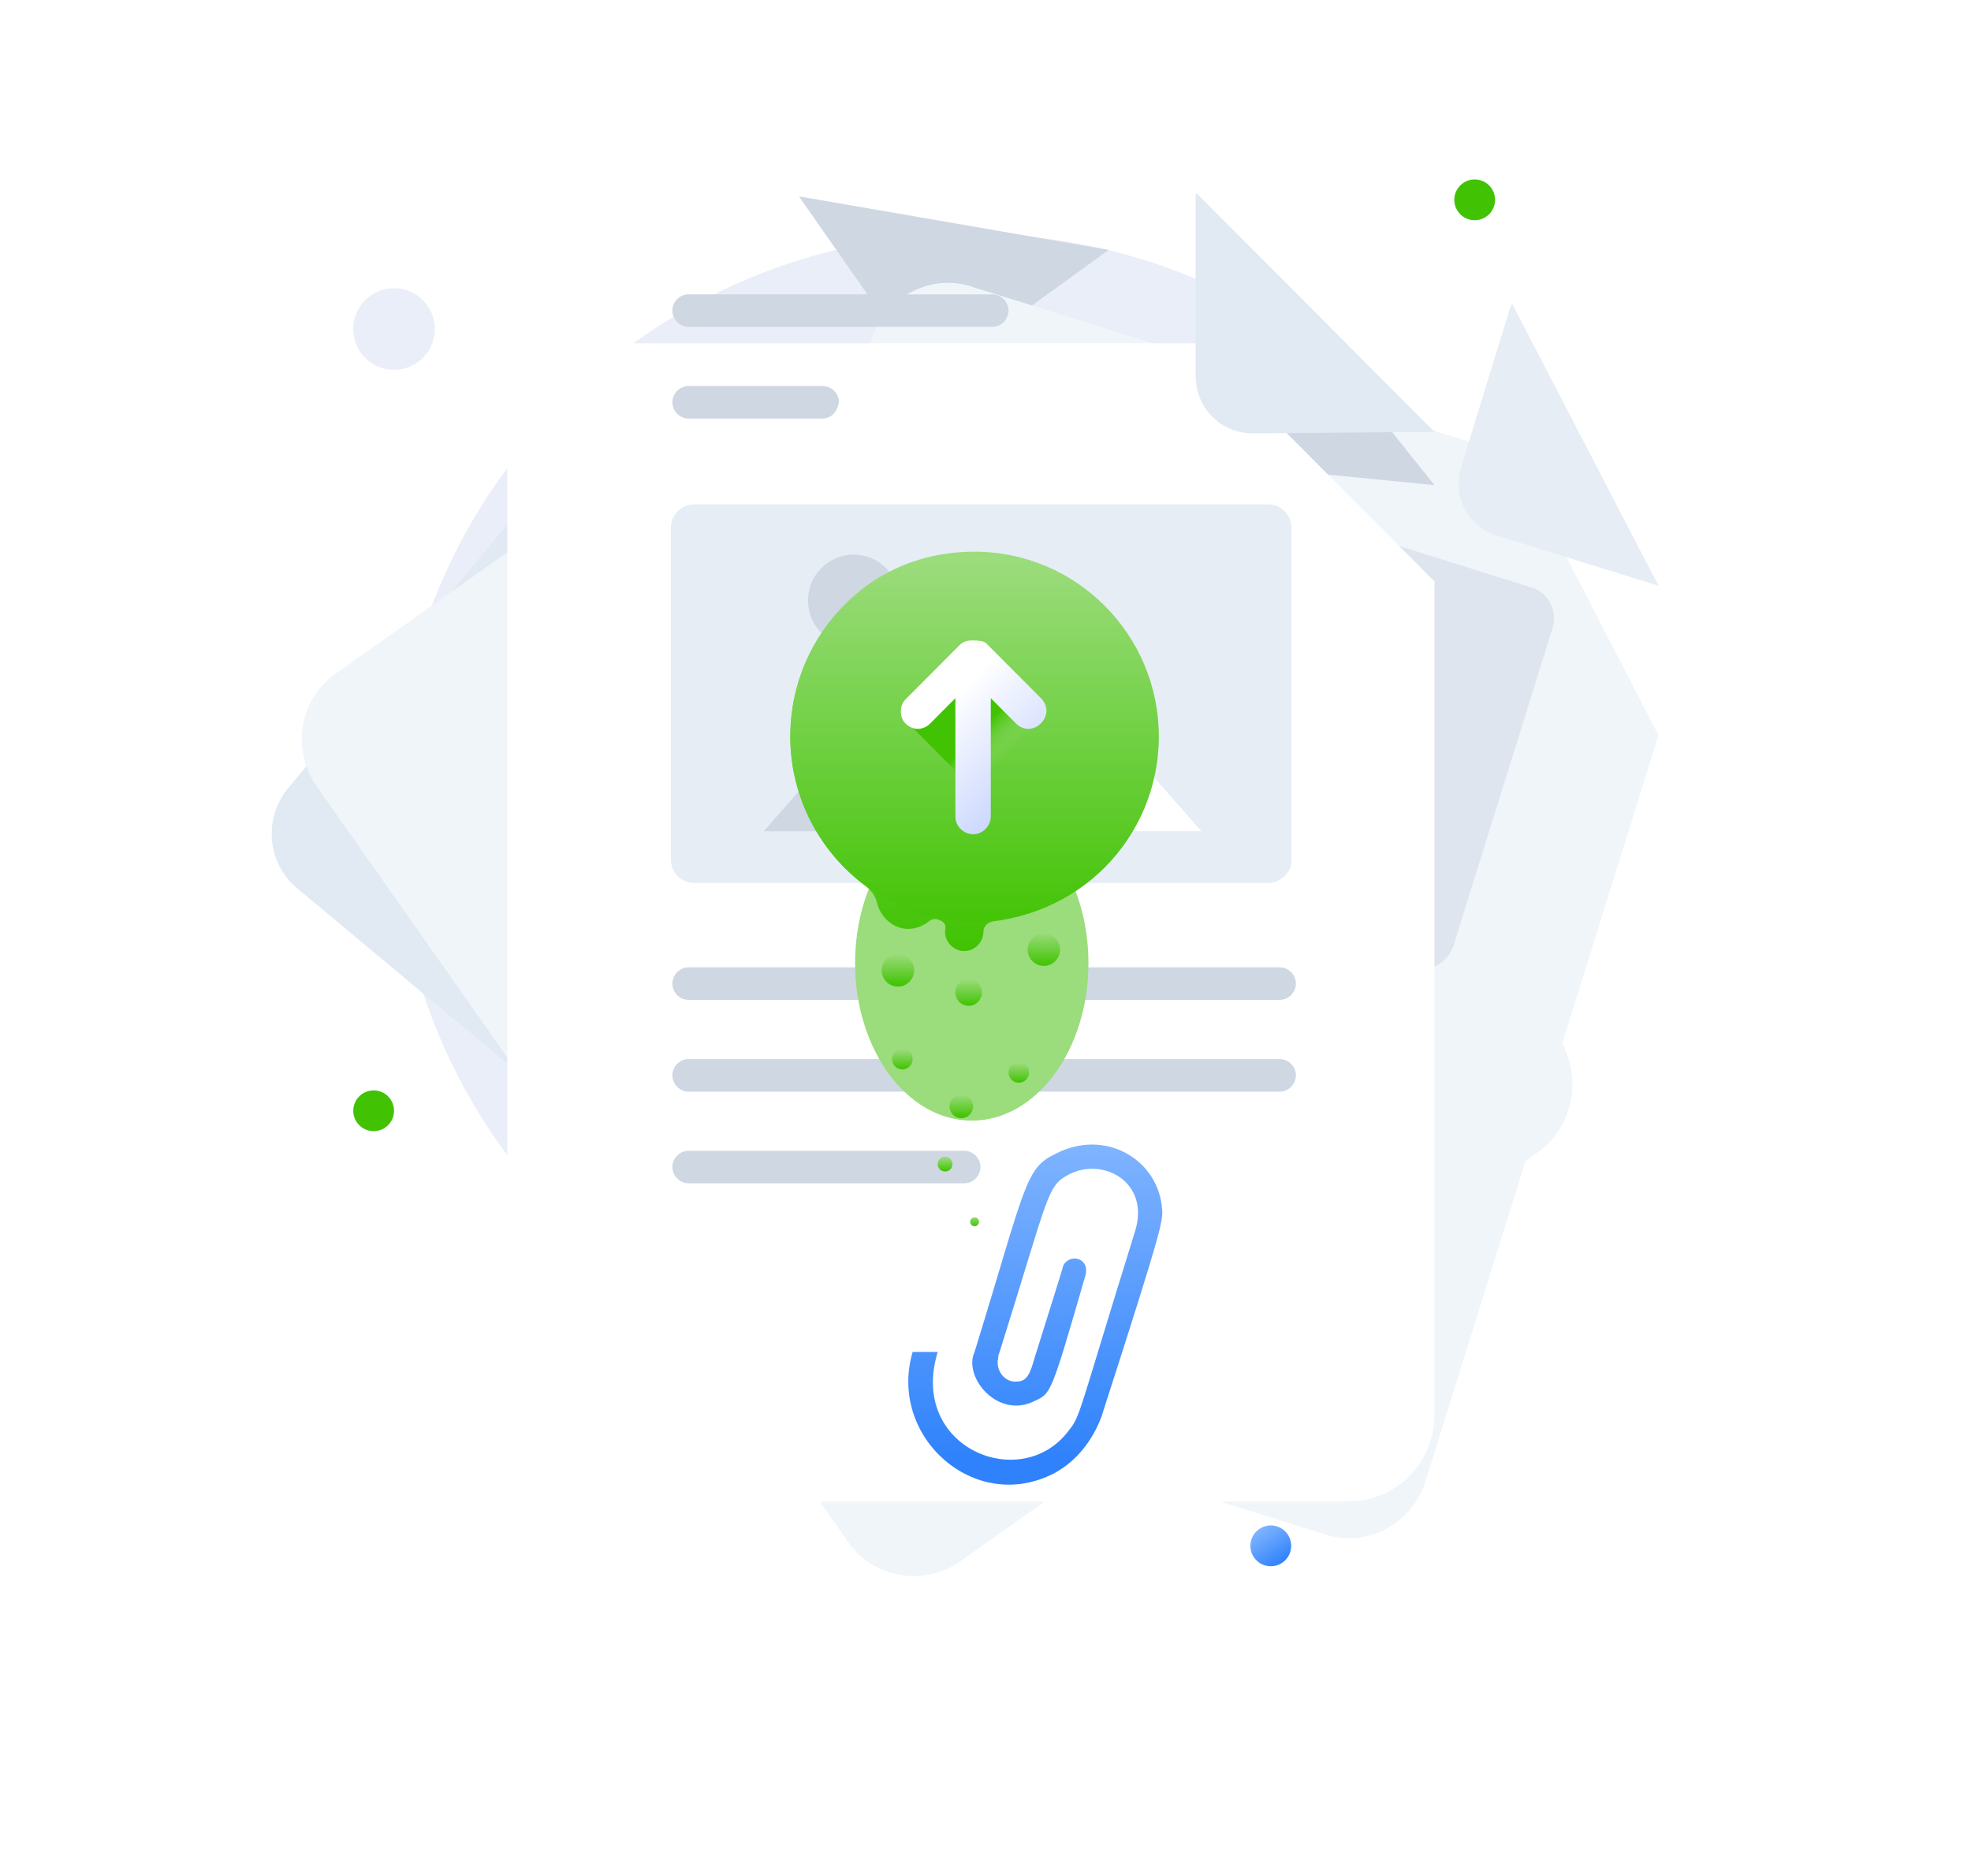 <svg width="145" height="138" viewBox="0 0 145 138" fill="none" xmlns="http://www.w3.org/2000/svg">
<path d="M71.488 102.198C94.96 102.198 113.988 83.17 113.988 59.698C113.988 36.226 94.96 17.198 71.488 17.198C48.016 17.198 28.988 36.226 28.988 59.698C28.988 83.17 48.016 102.198 71.488 102.198Z" fill="#EAEEF9"/>
<path d="M65.08 27.74L104.011 60.271C106.288 62.12 106.614 65.493 104.662 67.778L75.274 103.028C73.43 105.313 70.069 105.639 67.791 103.681L21.921 65.384C19.643 63.535 19.318 60.162 21.27 57.877L44.802 29.59L65.08 27.74Z" fill="#E1EAF2"/>
<path d="M65.08 27.74L58.032 36.335C56.839 37.75 54.67 37.967 53.152 36.662L44.693 29.59L65.08 27.74Z" fill="#CED7E2"/>
<g filter="url(#filter0_d_7926_38836)">
<path d="M113.119 73.76L109.866 76.045L70.719 103.788C68.007 105.747 64.212 105.094 62.369 102.374L23.33 46.887C21.378 44.167 22.028 40.359 24.739 38.51L58.79 14.466L81.563 18.383L111.167 60.378L114.637 65.274C116.481 68.103 115.83 71.802 113.119 73.76Z" fill="#F0F5FA"/>
</g>
<path d="M81.562 18.383L71.477 25.672C69.742 26.977 67.248 26.542 65.946 24.693L58.789 14.466H58.898L81.562 18.383Z" fill="#CED7E2"/>
<path d="M113.12 73.761L109.867 76.046V60.379H111.06L114.53 65.275C116.482 68.103 115.831 71.803 113.12 73.761Z" fill="#CED7E2"/>
<g filter="url(#filter1_d_7926_38836)">
<path d="M122.012 43.081L104.878 97.915C103.902 101.07 100.54 102.919 97.395 101.831L47.838 86.273C44.693 85.294 42.958 81.921 43.934 78.657L64.104 14.032C65.08 10.877 68.442 9.027 71.586 10.115L111.384 22.518" fill="#F0F5FA"/>
</g>
<path opacity="0.5" d="M114.204 46.236L106.939 69.518C106.505 70.824 105.204 71.585 103.902 71.15L59.983 57.333C58.682 56.898 57.923 55.592 58.357 54.286L65.623 31.004C66.056 29.698 67.358 28.937 68.659 29.372L112.578 43.189C113.879 43.516 114.638 44.93 114.204 46.236Z" fill="#CED7E2"/>
<path d="M122.012 43.081L110.083 39.382C108.023 38.729 106.83 36.553 107.481 34.377L111.168 22.409H111.276L122.012 43.081Z" fill="#E6EDF5"/>
<path d="M105.528 35.682L92.299 34.376C90.021 34.159 88.286 32.092 88.612 29.698L90.021 16.425H90.13L105.528 35.682Z" fill="#CED7E2"/>
<g filter="url(#filter2_d_7926_38836)">
<path d="M105.53 31.766V93.019C105.53 96.609 102.711 99.438 99.132 99.438H43.718C40.14 99.438 37.32 96.609 37.32 93.019V20.669C37.32 17.078 40.248 14.249 43.718 14.249H88.071L105.53 31.766Z" fill="white"/>
</g>
<path d="M105.528 31.766L92.19 31.875C89.804 31.875 87.961 30.025 87.961 27.632V14.249H88.069L105.528 31.766Z" fill="#E1EAF2"/>
<path d="M93.274 64.949H51.09C50.115 64.949 49.355 64.187 49.355 63.208V38.837C49.355 37.858 50.115 37.097 51.09 37.097H93.274C94.25 37.097 95.009 37.858 95.009 38.837V63.099C95.118 64.078 94.25 64.949 93.274 64.949Z" fill="#E6EDF5"/>
<path d="M73.755 61.141H56.188L64.971 51.132L73.755 61.141Z" fill="#CED7E2"/>
<path d="M88.395 61.141H63.02L75.707 46.78L88.395 61.141Z" fill="white"/>
<path d="M62.803 47.541C64.66 47.541 66.165 46.031 66.165 44.168C66.165 42.305 64.66 40.795 62.803 40.795C60.947 40.795 59.441 42.305 59.441 44.168C59.441 46.031 60.947 47.541 62.803 47.541Z" fill="#CED7E2"/>
<path d="M94.143 73.543H50.658C50.007 73.543 49.465 72.999 49.465 72.347C49.465 71.694 50.007 71.15 50.658 71.15H94.143C94.793 71.15 95.336 71.694 95.336 72.347C95.336 72.999 94.793 73.543 94.143 73.543Z" fill="#CED7E2"/>
<path d="M94.143 80.29H50.658C50.007 80.29 49.465 79.746 49.465 79.093C49.465 78.44 50.007 77.896 50.658 77.896H94.143C94.793 77.896 95.336 78.44 95.336 79.093C95.336 79.746 94.793 80.29 94.143 80.29Z" fill="#CED7E2"/>
<path d="M72.129 85.838C72.129 86.491 71.587 87.035 70.936 87.035H50.658C50.007 87.035 49.465 86.491 49.465 85.838C49.465 85.185 50.007 84.641 50.658 84.641H70.936C71.587 84.641 72.129 85.185 72.129 85.838Z" fill="#CED7E2"/>
<path d="M72.997 24.041H50.658C50.007 24.041 49.465 23.497 49.465 22.844C49.465 22.191 50.007 21.648 50.658 21.648H72.997C73.647 21.648 74.19 22.191 74.19 22.844C74.19 23.497 73.647 24.041 72.997 24.041Z" fill="#CED7E2"/>
<path d="M60.526 30.786H50.658C50.007 30.786 49.465 30.242 49.465 29.589C49.465 28.937 50.007 28.393 50.658 28.393H60.526C61.176 28.393 61.719 28.937 61.719 29.589C61.61 30.242 61.176 30.786 60.526 30.786Z" fill="#CED7E2"/>
<path d="M81.022 104.224C80.371 105.965 79.178 107.488 77.552 108.359C71.696 111.405 65.298 105.639 67.141 99.437H68.985C66.816 106.509 75.166 109.882 78.636 105.204C79.504 104.116 79.287 104.116 83.516 90.516C84.6 86.926 81.13 85.076 78.636 86.382C77.009 87.252 77.226 87.687 73.539 99.437C73.431 99.655 73.431 99.873 73.431 99.873C73.214 100.852 73.973 101.722 74.841 101.613C75.817 101.613 75.925 100.308 76.25 99.437C77.877 94.215 78.202 93.236 78.202 93.127C78.636 92.148 80.263 92.474 79.829 93.889C77.335 102.484 77.335 102.484 76.142 103.028C73.431 104.442 70.828 101.287 71.696 99.437C75.491 87.143 75.383 85.947 77.66 84.859C81.239 83.009 85.034 85.185 85.468 88.666C85.576 89.754 85.793 89.428 81.022 104.224Z" fill="url(#paint0_linear_7926_38836)"/>
<g filter="url(#filter3_d_7926_38836)">
<ellipse cx="71.49" cy="53.836" rx="8.583" ry="11.588" fill="#9BDC7C"/>
</g>
<path d="M85.143 53.199C84.6 46.453 78.961 40.905 72.238 40.687C69.31 40.578 66.491 41.34 64.213 42.863C60.526 45.257 58.141 49.5 58.141 54.178C58.141 58.639 60.309 62.664 63.671 65.166C64.105 65.493 64.43 65.928 64.539 66.472C64.756 67.342 65.623 68.322 66.816 68.322C67.358 68.322 67.9 68.104 68.334 67.778C68.551 67.56 68.876 67.56 69.093 67.669C69.419 67.778 69.635 67.995 69.527 68.43C69.527 68.539 69.527 68.539 69.527 68.539C69.527 69.301 70.178 69.953 70.937 69.953C71.696 69.953 72.347 69.301 72.347 68.539C72.347 68.213 72.563 67.886 72.997 67.778C80.263 66.907 85.685 60.597 85.143 53.199Z" fill="url(#paint1_linear_7926_38836)"/>
<path d="M66.056 72.564C66.715 72.564 67.249 72.029 67.249 71.368C67.249 70.707 66.715 70.171 66.056 70.171C65.397 70.171 64.863 70.707 64.863 71.368C64.863 72.029 65.397 72.564 66.056 72.564Z" fill="url(#paint2_linear_7926_38836)"/>
<path d="M66.382 78.657C66.801 78.657 67.141 78.316 67.141 77.895C67.141 77.475 66.801 77.134 66.382 77.134C65.963 77.134 65.623 77.475 65.623 77.895C65.623 78.316 65.963 78.657 66.382 78.657Z" fill="url(#paint3_linear_7926_38836)"/>
<path d="M71.261 73.978C71.8 73.978 72.237 73.54 72.237 72.999C72.237 72.458 71.8 72.02 71.261 72.02C70.722 72.02 70.285 72.458 70.285 72.999C70.285 73.54 70.722 73.978 71.261 73.978Z" fill="url(#paint4_linear_7926_38836)"/>
<path d="M76.793 71.041C77.451 71.041 77.985 70.506 77.985 69.845C77.985 69.184 77.451 68.648 76.793 68.648C76.134 68.648 75.6 69.184 75.6 69.845C75.6 70.506 76.134 71.041 76.793 71.041Z" fill="url(#paint5_linear_7926_38836)"/>
<path d="M74.948 79.636C75.368 79.636 75.708 79.295 75.708 78.874C75.708 78.454 75.368 78.113 74.948 78.113C74.529 78.113 74.189 78.454 74.189 78.874C74.189 79.295 74.529 79.636 74.948 79.636Z" fill="url(#paint6_linear_7926_38836)"/>
<path d="M70.719 82.248C71.198 82.248 71.587 81.858 71.587 81.377C71.587 80.897 71.198 80.507 70.719 80.507C70.24 80.507 69.852 80.897 69.852 81.377C69.852 81.858 70.24 82.248 70.719 82.248Z" fill="url(#paint7_linear_7926_38836)"/>
<path d="M71.696 90.19C71.876 90.19 72.022 90.044 72.022 89.864C72.022 89.683 71.876 89.537 71.696 89.537C71.517 89.537 71.371 89.683 71.371 89.864C71.371 90.044 71.517 90.19 71.696 90.19Z" fill="url(#paint8_linear_7926_38836)"/>
<path d="M69.527 86.164C69.826 86.164 70.069 85.921 70.069 85.62C70.069 85.32 69.826 85.076 69.527 85.076C69.227 85.076 68.984 85.32 68.984 85.62C68.984 85.921 69.227 86.164 69.527 86.164Z" fill="url(#paint9_linear_7926_38836)"/>
<path d="M64.213 42.755C66.382 41.341 68.876 40.579 71.696 40.579C79.178 40.579 85.251 46.672 85.251 54.179C85.251 61.686 79.178 67.778 71.696 67.778C64.213 67.778 58.141 61.686 58.141 54.179C58.141 49.392 60.526 45.257 64.213 42.755Z" fill="url(#paint10_linear_7926_38836)"/>
<path d="M84.275 59.075L76.576 51.35L73.974 50.371L71.154 49.283L66.816 53.2L71.371 57.769L70.72 60.925L76.576 66.799L84.275 59.075Z" fill="url(#paint11_linear_7926_38836)"/>
<path d="M72.563 47.325L76.575 51.35C77.118 51.894 77.118 52.656 76.575 53.2C76.033 53.744 75.274 53.744 74.732 53.2L72.888 51.35V60.054C72.888 60.707 72.346 61.359 71.587 61.359C70.936 61.359 70.286 60.815 70.286 60.054V51.35L68.442 53.2C67.9 53.744 67.141 53.744 66.599 53.2C66.382 52.982 66.273 52.656 66.273 52.329C66.273 52.003 66.382 51.676 66.599 51.459L70.611 47.433C70.828 47.216 71.153 47.107 71.479 47.107C71.804 47.107 72.346 47.107 72.563 47.325Z" fill="url(#paint12_linear_7926_38836)"/>
<path d="M31.012 26.413C32.235 25.295 32.321 23.397 31.202 22.174C30.085 20.952 28.188 20.866 26.965 21.984C25.741 23.101 25.656 24.999 26.774 26.222C27.891 27.445 29.788 27.531 31.012 26.413Z" fill="#EAEEF9"/>
<path d="M108.488 16.198C109.316 16.198 109.988 15.527 109.988 14.698C109.988 13.87 109.316 13.198 108.488 13.198C107.659 13.198 106.988 13.87 106.988 14.698C106.988 15.527 107.659 16.198 108.488 16.198Z" fill="#41C303"/>
<g filter="url(#filter4_d_7926_38836)">
<path d="M94.5 109.806C95.111 109.247 95.155 108.298 94.596 107.686C94.036 107.075 93.087 107.032 92.476 107.591C91.865 108.15 91.822 109.099 92.381 109.71C92.939 110.322 93.888 110.364 94.5 109.806Z" fill="url(#paint13_linear_7926_38836)"/>
</g>
<path d="M28.5 82.806C29.111 82.247 29.155 81.298 28.596 80.686C28.036 80.075 27.088 80.032 26.476 80.591C25.865 81.15 25.823 82.099 26.381 82.71C26.94 83.322 27.888 83.364 28.5 82.806Z" fill="#41C303"/>
<defs>
<filter id="filter0_d_7926_38836" x="0.201" y="3.466" width="137.48" height="134.455" filterUnits="userSpaceOnUse" color-interpolation-filters="sRGB">
<feFlood flood-opacity="0" result="BackgroundImageFix"/>
<feColorMatrix in="SourceAlpha" type="matrix" values="0 0 0 0 0 0 0 0 0 0 0 0 0 0 0 0 0 0 127 0" result="hardAlpha"/>
<feOffset dy="11"/>
<feGaussianBlur stdDeviation="11"/>
<feColorMatrix type="matrix" values="0 0 0 0 0.398 0 0 0 0 0.477 0 0 0 0 0.575 0 0 0 0.18 0"/>
<feBlend mode="normal" in2="BackgroundImageFix" result="effect1_dropShadow_7926_38836"/>
<feBlend mode="normal" in="SourceGraphic" in2="effect1_dropShadow_7926_38836" result="shape"/>
</filter>
<filter id="filter1_d_7926_38836" x="21.662" y="-1.198" width="122.35" height="136.343" filterUnits="userSpaceOnUse" color-interpolation-filters="sRGB">
<feFlood flood-opacity="0" result="BackgroundImageFix"/>
<feColorMatrix in="SourceAlpha" type="matrix" values="0 0 0 0 0 0 0 0 0 0 0 0 0 0 0 0 0 0 127 0" result="hardAlpha"/>
<feOffset dy="11"/>
<feGaussianBlur stdDeviation="11"/>
<feColorMatrix type="matrix" values="0 0 0 0 0.398 0 0 0 0 0.477 0 0 0 0 0.575 0 0 0 0.18 0"/>
<feBlend mode="normal" in2="BackgroundImageFix" result="effect1_dropShadow_7926_38836"/>
<feBlend mode="normal" in="SourceGraphic" in2="effect1_dropShadow_7926_38836" result="shape"/>
</filter>
<filter id="filter2_d_7926_38836" x="15.32" y="3.25" width="112.209" height="129.188" filterUnits="userSpaceOnUse" color-interpolation-filters="sRGB">
<feFlood flood-opacity="0" result="BackgroundImageFix"/>
<feColorMatrix in="SourceAlpha" type="matrix" values="0 0 0 0 0 0 0 0 0 0 0 0 0 0 0 0 0 0 127 0" result="hardAlpha"/>
<feOffset dy="11"/>
<feGaussianBlur stdDeviation="11"/>
<feColorMatrix type="matrix" values="0 0 0 0 0.398 0 0 0 0 0.477 0 0 0 0 0.575 0 0 0 0.18 0"/>
<feBlend mode="normal" in2="BackgroundImageFix" result="effect1_dropShadow_7926_38836"/>
<feBlend mode="normal" in="SourceGraphic" in2="effect1_dropShadow_7926_38836" result="shape"/>
</filter>
<filter id="filter3_d_7926_38836" x="49.906" y="42.248" width="43.166" height="53.175" filterUnits="userSpaceOnUse" color-interpolation-filters="sRGB">
<feFlood flood-opacity="0" result="BackgroundImageFix"/>
<feColorMatrix in="SourceAlpha" type="matrix" values="0 0 0 0 0 0 0 0 0 0 0 0 0 0 0 0 0 0 127 0" result="hardAlpha"/>
<feOffset dy="17"/>
<feGaussianBlur stdDeviation="6.5"/>
<feColorMatrix type="matrix" values="0 0 0 0 0.113 0 0 0 0 0.296 0 0 0 0 1 0 0 0 0.21 0"/>
<feBlend mode="normal" in2="BackgroundImageFix" result="effect1_dropShadow_7926_38836"/>
<feBlend mode="normal" in="SourceGraphic" in2="effect1_dropShadow_7926_38836" result="shape"/>
</filter>
<filter id="filter4_d_7926_38836" x="83.988" y="104.198" width="19" height="19" filterUnits="userSpaceOnUse" color-interpolation-filters="sRGB">
<feFlood flood-opacity="0" result="BackgroundImageFix"/>
<feColorMatrix in="SourceAlpha" type="matrix" values="0 0 0 0 0 0 0 0 0 0 0 0 0 0 0 0 0 0 127 0" result="hardAlpha"/>
<feOffset dy="5"/>
<feGaussianBlur stdDeviation="4"/>
<feColorMatrix type="matrix" values="0 0 0 0 0.114 0 0 0 0 0.294 0 0 0 0 1 0 0 0 0.22 0"/>
<feBlend mode="normal" in2="BackgroundImageFix" result="effect1_dropShadow_7926_38836"/>
<feBlend mode="normal" in="SourceGraphic" in2="effect1_dropShadow_7926_38836" result="shape"/>
</filter>
<linearGradient id="paint0_linear_7926_38836" x1="76.152" y1="84.388" x2="76.152" y2="107.485" gradientUnits="userSpaceOnUse">
<stop stop-color="#7EB3FF"/>
<stop offset="1" stop-color="#2F82FB"/>
</linearGradient>
<linearGradient id="paint1_linear_7926_38836" x1="71.681" y1="40.573" x2="71.681" y2="69.807" gradientUnits="userSpaceOnUse">
<stop stop-color="#9BDC7C"/>
<stop offset="1" stop-color="#41C303"/>
</linearGradient>
<linearGradient id="paint2_linear_7926_38836" x1="66.043" y1="70.179" x2="66.043" y2="72.492" gradientUnits="userSpaceOnUse">
<stop stop-color="#9BDC7C"/>
<stop offset="1" stop-color="#41C303"/>
</linearGradient>
<linearGradient id="paint3_linear_7926_38836" x1="66.434" y1="77.192" x2="66.434" y2="78.651" gradientUnits="userSpaceOnUse">
<stop stop-color="#9BDC7C"/>
<stop offset="1" stop-color="#41C303"/>
</linearGradient>
<linearGradient id="paint4_linear_7926_38836" x1="71.311" y1="72.014" x2="71.311" y2="73.972" gradientUnits="userSpaceOnUse">
<stop stop-color="#9BDC7C"/>
<stop offset="1" stop-color="#41C303"/>
</linearGradient>
<linearGradient id="paint5_linear_7926_38836" x1="76.777" y1="68.569" x2="76.777" y2="71.025" gradientUnits="userSpaceOnUse">
<stop stop-color="#9BDC7C"/>
<stop offset="1" stop-color="#41C303"/>
</linearGradient>
<linearGradient id="paint6_linear_7926_38836" x1="74.917" y1="78.177" x2="74.917" y2="79.621" gradientUnits="userSpaceOnUse">
<stop stop-color="#9BDC7C"/>
<stop offset="1" stop-color="#41C303"/>
</linearGradient>
<linearGradient id="paint7_linear_7926_38836" x1="70.667" y1="80.514" x2="70.667" y2="82.148" gradientUnits="userSpaceOnUse">
<stop stop-color="#9BDC7C"/>
<stop offset="1" stop-color="#41C303"/>
</linearGradient>
<linearGradient id="paint8_linear_7926_38836" x1="71.67" y1="89.463" x2="71.67" y2="90.218" gradientUnits="userSpaceOnUse">
<stop stop-color="#9BDC7C"/>
<stop offset="1" stop-color="#41C303"/>
</linearGradient>
<linearGradient id="paint9_linear_7926_38836" x1="69.577" y1="85.128" x2="69.577" y2="86.131" gradientUnits="userSpaceOnUse">
<stop stop-color="#9BDC7C"/>
<stop offset="1" stop-color="#41C303"/>
</linearGradient>
<linearGradient id="paint10_linear_7926_38836" x1="71.684" y1="41.241" x2="71.684" y2="68.738" gradientUnits="userSpaceOnUse">
<stop stop-color="#9BDC7C"/>
<stop offset="1" stop-color="#41C303"/>
</linearGradient>
<linearGradient id="paint11_linear_7926_38836" x1="71.667" y1="54.156" x2="79.461" y2="61.924" gradientUnits="userSpaceOnUse">
<stop stop-color="#41C303"/>
<stop offset="0.24" stop-color="#9BDC7C" stop-opacity="0"/>
</linearGradient>
<linearGradient id="paint12_linear_7926_38836" x1="76.72" y1="59.216" x2="69.41" y2="51.93" gradientUnits="userSpaceOnUse">
<stop offset="0.011" stop-color="#C2D1FF"/>
<stop offset="1" stop-color="white"/>
</linearGradient>
<linearGradient id="paint13_linear_7926_38836" x1="91.485" y1="108.323" x2="93.118" y2="110.77" gradientUnits="userSpaceOnUse">
<stop stop-color="#7EB3FF"/>
<stop offset="1" stop-color="#2F82FB"/>
</linearGradient>
</defs>
</svg>

